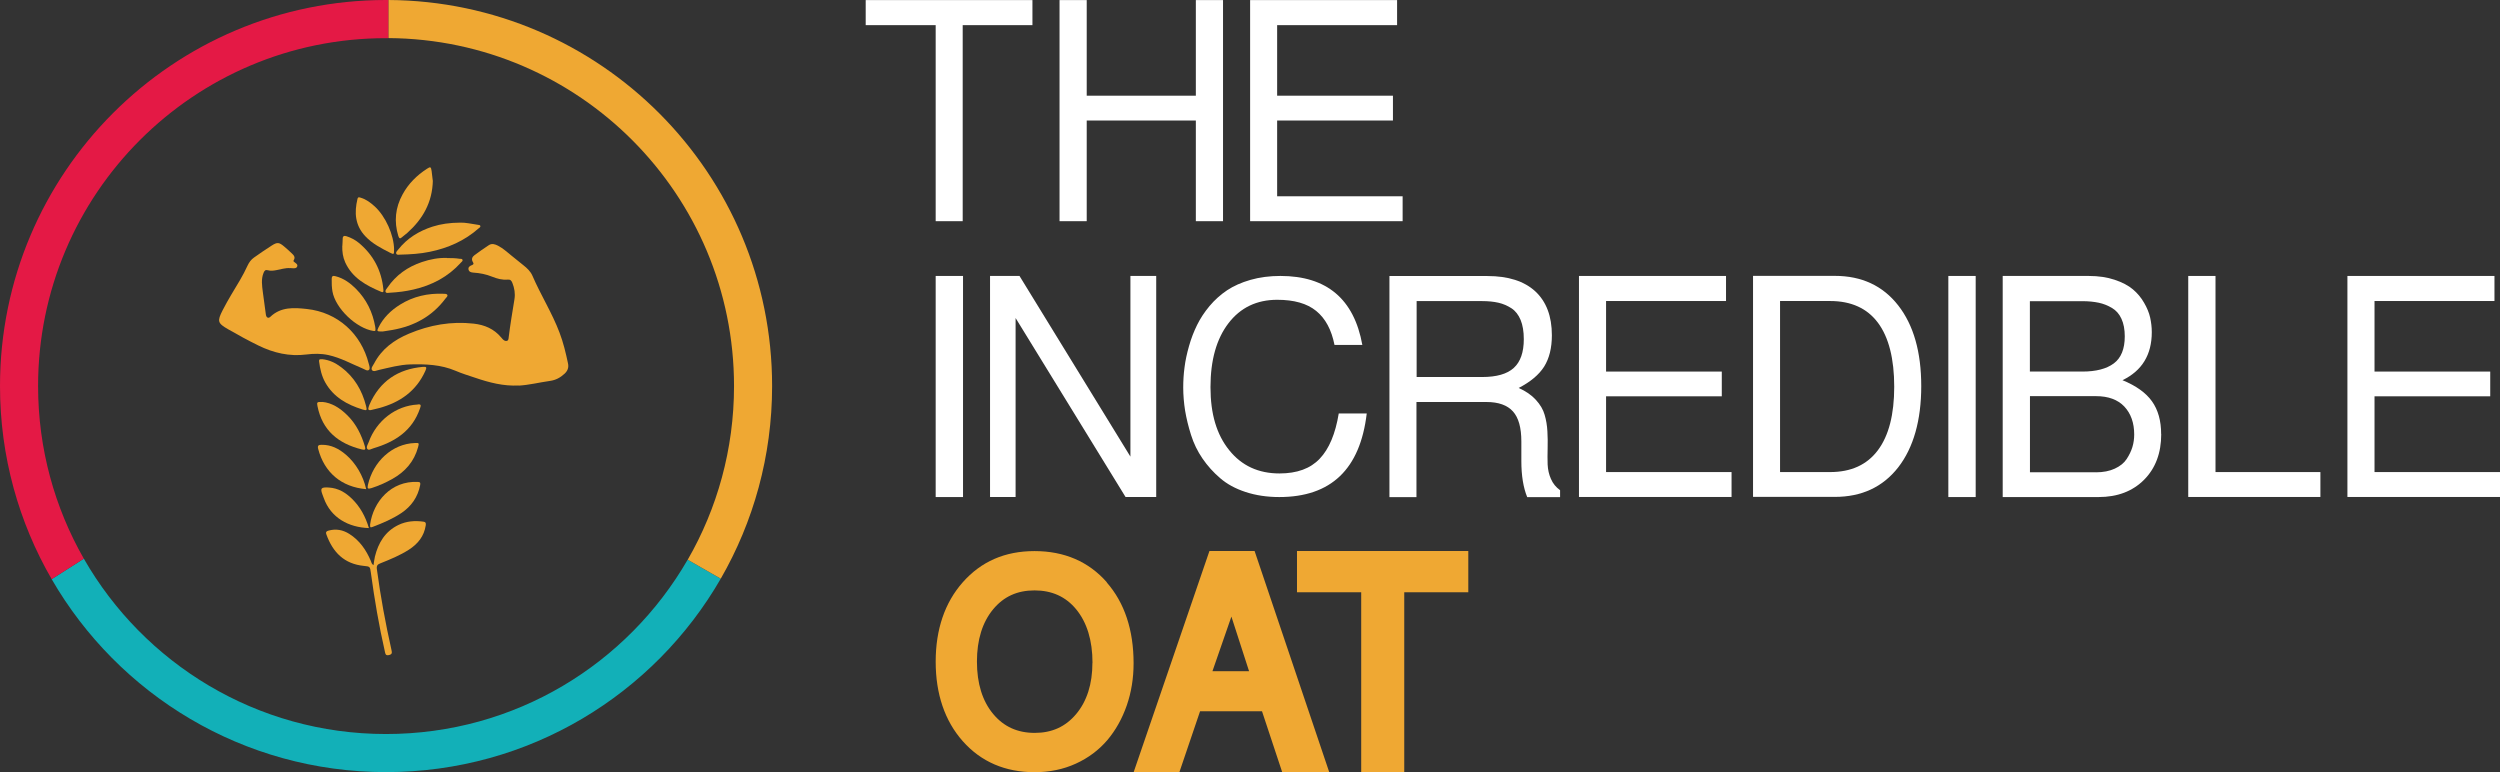 <?xml version="1.0" encoding="UTF-8"?>
<svg xmlns="http://www.w3.org/2000/svg" id="Layer_2" data-name="Layer 2" viewBox="0 0 307.21 94.88">
  <rect x="0" y="0" width="307.21" height="94.88" fill="#333333" stroke="none"/>
  <defs>
    <style>
      .cls-1 {
        fill: #12b0b8;
      }

      .cls-1, .cls-2, .cls-3, .cls-4 {
        stroke-width: 0px;
      }

      .cls-2 {
        fill: #e41945;
      }

      .cls-3 {
        fill: #fff;
      }

      .cls-4 {
        fill: #efa833;
      }
    </style>
  </defs>
  <g id="Layer_1-2" data-name="Layer 1">
    <g>
      <g>
        <g>
          <polygon class="cls-3" points="118.3 3.09 118.3 27.18 114.98 27.18 114.98 3.09 106.38 3.09 106.38 .01 126.87 .01 126.87 3.09 118.3 3.09"></polygon>
          <polygon class="cls-3" points="146.95 14.81 133.54 14.81 133.54 27.18 130.2 27.18 130.2 .01 133.54 .01 133.54 11.76 146.95 11.76 146.95 .01 150.29 .01 150.29 27.18 146.95 27.18 146.95 14.81"></polygon>
          <polygon class="cls-3" points="156.94 14.81 156.94 24.12 172.36 24.12 172.36 27.18 153.62 27.18 153.62 .01 171.68 .01 171.68 3.09 156.94 3.09 156.94 11.76 171.17 11.76 171.17 14.81 156.94 14.81"></polygon>
        </g>
        <g>
          <rect class="cls-3" x="114.98" y="33.91" width="3.36" height="27.17"></rect>
          <polygon class="cls-3" points="142.08 33.91 142.08 61.07 138.31 61.07 124.8 39.08 124.8 61.07 121.66 61.07 121.66 33.91 125.28 33.91 138.91 56.11 138.91 33.91 142.08 33.91"></polygon>
          <path class="cls-3" d="m145.4,47.6c0-.82.05-1.64.16-2.46.1-.82.29-1.69.55-2.61.26-.92.59-1.78.99-2.59.4-.81.91-1.59,1.54-2.34.63-.75,1.35-1.39,2.15-1.93.8-.53,1.76-.96,2.88-1.28,1.12-.32,2.35-.48,3.67-.48,5.69,0,9.05,2.83,10.07,8.48h-3.42c-.37-1.87-1.12-3.26-2.25-4.18-1.13-.92-2.72-1.37-4.79-1.37-2.52,0-4.52.96-5.99,2.88-1.47,1.92-2.21,4.53-2.21,7.85s.76,5.84,2.3,7.75c1.53,1.91,3.59,2.86,6.18,2.86,2.15,0,3.8-.6,4.94-1.81,1.15-1.2,1.93-3.06,2.34-5.56h3.44c-.81,6.85-4.39,10.27-10.75,10.27-1.51,0-2.89-.21-4.14-.62-1.25-.41-2.29-.98-3.12-1.7-.84-.72-1.56-1.52-2.17-2.41-.61-.89-1.08-1.85-1.41-2.9-.33-1.04-.57-2.04-.73-2.99-.15-.95-.23-1.91-.23-2.86"></path>
          <path class="cls-3" d="m186.61,47.67c.88.39,1.58.87,2.12,1.46.54.59.9,1.2,1.08,1.84.19.64.3,1.31.34,2.02.04.7.05,1.4.03,2.1-.02.7-.02,1.36,0,1.99.03.63.16,1.22.41,1.78.24.56.62,1.02,1.12,1.38v.85h-4.04c-.48-1.17-.72-2.65-.72-4.43v-2.42c0-1.68-.34-2.91-1.03-3.68-.69-.77-1.78-1.16-3.26-1.16h-8.6v11.69h-3.32v-27.17h12.04c2.56,0,4.52.63,5.88,1.88,1.36,1.26,2.04,3.06,2.04,5.4,0,1.56-.32,2.84-.95,3.85-.64,1.01-1.69,1.88-3.14,2.63m.64-6c0-.94-.13-1.72-.39-2.36-.26-.63-.64-1.12-1.13-1.44-.5-.32-1.03-.55-1.6-.68-.57-.13-1.24-.2-2.01-.2h-8.04v9.33h8.04c1.78,0,3.08-.37,3.9-1.12.82-.75,1.23-1.92,1.23-3.54"></path>
          <polygon class="cls-3" points="197.36 48.7 197.36 58.01 212.78 58.01 212.78 61.07 194.03 61.07 194.03 33.91 212.1 33.91 212.1 36.99 197.36 36.99 197.36 45.66 211.58 45.66 211.58 48.7 197.36 48.7"></polygon>
          <path class="cls-3" d="m215.42,61.07v-27.17h10.05c3.3,0,5.9,1.21,7.79,3.63,1.89,2.42,2.83,5.73,2.83,9.92s-.95,7.56-2.83,9.98c-1.89,2.42-4.49,3.63-7.79,3.63h-10.05Zm3.32-3.06h6.15c2.57,0,4.53-.89,5.87-2.68,1.34-1.79,2.01-4.39,2.01-7.81s-.67-6.08-2-7.86c-1.33-1.78-3.29-2.67-5.88-2.67h-6.15v21.02Z"></path>
          <rect class="cls-3" x="239.42" y="33.91" width="3.36" height="27.17"></rect>
          <path class="cls-3" d="m265.58,53.34c0,2.33-.7,4.2-2.11,5.62-1.41,1.41-3.27,2.12-5.59,2.12h-11.78v-27.17h10.58c1.19,0,2.26.16,3.18.47.93.31,1.67.7,2.23,1.17.56.47,1.02,1.02,1.38,1.65.37.63.62,1.25.75,1.83.13.59.2,1.18.2,1.79,0,2.77-1.2,4.74-3.6,5.9,1.66.68,2.87,1.54,3.62,2.59.75,1.05,1.13,2.39,1.13,4.04m-4.47-12.02c0-.86-.14-1.58-.41-2.16-.27-.59-.66-1.03-1.17-1.33-.51-.3-1.05-.52-1.63-.64-.58-.12-1.24-.19-2-.19h-6.45v8.65h6.45c1.67,0,2.96-.33,3.86-1,.9-.67,1.35-1.78,1.35-3.32m-3.54,16.7c.89,0,1.66-.15,2.31-.45.65-.3,1.14-.69,1.46-1.18.32-.49.56-.98.71-1.48.15-.5.22-1.01.22-1.53,0-1.44-.41-2.58-1.21-3.44-.81-.85-1.97-1.28-3.48-1.28h-8.12v9.35h8.12Z"></path>
          <polygon class="cls-3" points="272.25 33.91 272.25 58.01 285.14 58.01 285.14 61.07 268.9 61.07 268.9 33.91 272.25 33.91"></polygon>
          <polygon class="cls-3" points="291.79 48.7 291.79 58.01 307.21 58.01 307.21 61.07 288.46 61.07 288.46 33.91 306.53 33.91 306.53 36.99 291.79 36.99 291.79 45.66 306.01 45.66 306.01 48.7 291.79 48.7"></polygon>
        </g>
        <g>
          <path class="cls-4" d="m136.01,71.55c-2.23-2.54-5.22-3.83-8.88-3.83s-6.57,1.29-8.82,3.83c-2.21,2.5-3.33,5.79-3.33,9.76s1.12,7.28,3.33,9.77c2.24,2.53,5.21,3.81,8.83,3.81,1.83,0,3.53-.35,5.06-1.05,1.54-.7,2.84-1.68,3.88-2.9,1.02-1.21,1.82-2.64,2.38-4.25.56-1.61.84-3.35.84-5.18,0-4.1-1.11-7.44-3.3-9.94Zm-1.77,9.91c0,2.6-.68,4.72-2.01,6.3-1.31,1.55-2.97,2.3-5.08,2.3s-3.8-.76-5.1-2.32c-1.33-1.59-2-3.76-2-6.44s.67-4.84,2-6.44c1.3-1.56,2.96-2.31,5.08-2.31s3.83.76,5.12,2.33c1.32,1.61,2,3.82,2,6.57Z"></path>
          <path class="cls-4" d="m154.17,67.71h-5.55l-9.31,27.17h5.62l2.54-7.48h7.61l2.48,7.48h5.78l-9.17-27.17Zm-5.18,14.77l2.33-6.71,2.17,6.71h-4.5Z"></path>
          <polygon class="cls-4" points="159.38 67.71 159.38 72.78 167.27 72.78 167.27 94.88 172.56 94.88 172.56 72.78 180.43 72.78 180.43 67.71 159.38 67.71"></polygon>
        </g>
      </g>
      <g>
        <path class="cls-1" d="m88.57,71.11c-8.19,14.21-23.54,23.77-41.13,23.77s-32.89-9.54-41.09-23.71l3.95-2.52c7.37,12.87,21.24,21.55,37.13,21.55s29.68-8.62,37.07-21.42l4.06,2.33Z"></path>
        <path class="cls-4" d="m94.88,47.44c0,8.62-2.3,16.7-6.31,23.67l-4.06-2.33c3.62-6.28,5.69-13.57,5.69-21.34,0-23.52-18.99-42.61-42.48-42.76V0c26.07.15,47.16,21.33,47.16,47.44Z"></path>
        <path class="cls-2" d="m47.72,0v4.69c-.09,0-.19,0-.28,0C23.82,4.68,4.68,23.83,4.68,47.44c0,7.72,2.05,14.96,5.62,21.21l-3.95,2.52c-4.04-6.98-6.35-15.08-6.35-23.73C0,21.24,21.24,0,47.44,0h.28Z"></path>
        <g>
          <path class="cls-4" d="m63.74,47.37c-1.86.1-3.62-.36-5.35-.95-.81-.27-1.63-.52-2.42-.86-1.79-.76-3.66-.83-5.56-.78-1.31.04-2.55.39-3.81.67-.29.06-.68.27-.87.05-.2-.24.1-.57.24-.83.94-1.8,2.46-2.9,4.29-3.67,2.55-1.07,5.19-1.54,7.95-1.23,1.34.15,2.49.64,3.37,1.69.06.07.13.15.19.22.14.14.31.26.51.21.21-.05.21-.27.23-.44.19-1.57.46-3.13.71-4.69.11-.68,0-1.35-.26-2-.11-.28-.25-.43-.56-.4-.68.06-1.31-.11-1.93-.36-.74-.3-1.51-.45-2.31-.5-.28-.02-.54-.1-.59-.4-.05-.28.18-.43.42-.52.19-.07.26-.17.13-.36-.23-.36-.1-.66.21-.88.57-.42,1.15-.83,1.75-1.22.36-.23.74-.12,1.11.07.64.33,1.16.82,1.71,1.26.46.38.93.76,1.4,1.13.46.36.9.77,1.13,1.31,1.02,2.37,2.42,4.57,3.33,6.99.47,1.23.77,2.5,1.04,3.78.11.5-.04.91-.43,1.27-.51.47-1.07.78-1.79.88-1.29.18-2.57.51-3.88.58"></path>
          <path class="cls-4" d="m35.66,32.95c-.59-.05-1.15.15-1.72.25-.34.06-.68.11-1.01.01-.32-.09-.43.05-.54.31-.32.79-.19,1.59-.09,2.39.12.91.24,1.82.37,2.74.05.38.3.52.55.28,1.31-1.25,2.93-1.13,4.49-.96,3.78.41,6.67,3.03,7.6,6.71.07.26.2.62.03.77-.2.19-.51-.06-.76-.16-1.4-.58-2.72-1.33-4.23-1.66-.91-.2-1.79-.18-2.69-.07-2.09.27-4.05-.19-5.92-1.11-1.25-.61-2.47-1.28-3.67-1.97-1.35-.77-1.4-1-.71-2.36.65-1.27,1.4-2.47,2.13-3.7.34-.57.64-1.16.92-1.76.19-.41.44-.76.8-1.01.71-.5,1.43-1,2.17-1.47.7-.45.92-.41,1.55.12.31.26.61.53.9.81.25.24.51.47.26.87-.09.14.04.19.13.26.16.13.39.25.3.5-.1.26-.36.23-.59.22-.1,0-.19-.01-.29-.02"></path>
          <path class="cls-4" d="m45.9,69.45c.06-.37.09-.71.17-1.05.42-1.7,1.26-3.11,2.91-3.9.96-.46,1.98-.54,3.03-.4.28.04.35.13.31.44-.2,1.35-.97,2.3-2.08,3.01-1.09.7-2.29,1.19-3.49,1.67-.34.13-.5.28-.44.71.45,3.35,1.06,6.66,1.8,9.96.08.35.07.52-.33.61-.4.08-.42-.14-.48-.41-.73-3.2-1.28-6.43-1.72-9.67-.11-.79-.09-.81-.86-.88-2.42-.24-3.82-1.67-4.61-3.86-.12-.32.02-.41.27-.48.91-.25,1.76-.09,2.55.41,1.26.8,2.07,1.97,2.64,3.32.07.17.09.38.32.51"></path>
          <path class="cls-4" d="m56.53,27.36c.61-.03,1.39.14,2.17.26.13.02.3.02.33.15.04.14-.12.21-.21.29-1.73,1.53-3.76,2.42-6,2.88-1.19.25-2.4.32-3.61.35-.18,0-.44.09-.52-.13-.07-.18.13-.35.25-.5,1.1-1.39,2.54-2.27,4.21-2.81,1.04-.33,2.11-.48,3.38-.49"></path>
          <path class="cls-4" d="m53.19,22.19c-.06,2.68-1.24,4.73-3.14,6.43-.2.18-.44.33-.64.52-.24.23-.36.18-.46-.13-.55-1.79-.37-3.51.53-5.14.71-1.3,1.74-2.32,2.97-3.12.45-.29.51-.27.59.27.06.41.1.83.14,1.18"></path>
          <path class="cls-4" d="m54.91,31.71c.6,0,1.09.01,1.57.09.12.02.29-.03.35.11.07.17-.1.25-.19.36-1.58,1.75-3.56,2.79-5.84,3.31-.95.22-1.9.34-2.87.39-.19,0-.45.1-.54-.08-.1-.19.1-.38.22-.55,1.05-1.54,2.49-2.55,4.24-3.14,1.03-.35,2.09-.54,3.07-.5"></path>
          <path class="cls-4" d="m47.01,40.73c-.7.02-.73-.02-.5-.49.6-1.21,1.54-2.11,2.66-2.81,1.62-1.01,3.41-1.41,5.31-1.33.18,0,.41-.01.49.14.08.17-.12.31-.23.45-1.64,2.2-3.87,3.39-6.54,3.86-.46.08-.92.14-1.2.19"></path>
          <path class="cls-4" d="m46.13,40.33c.01.24.06.39-.23.34-2.12-.32-4.69-2.78-5.05-4.87-.08-.49-.1-.99-.09-1.5,0-.42.17-.44.5-.35.99.26,1.78.84,2.48,1.54,1.29,1.3,2.06,2.87,2.37,4.68.01.08.02.16.02.16"></path>
          <path class="cls-4" d="m42.07,30.22c.01-.29.04-.58.04-.87,0-.35.18-.41.47-.32.56.18,1.07.45,1.52.82,1.79,1.49,2.79,3.4,3.01,5.71.02.22.05.43-.27.3-1.83-.77-3.54-1.69-4.42-3.62-.29-.64-.38-1.33-.36-2.03"></path>
          <path class="cls-4" d="m48.42,30.68c.01.59-.01.62-.52.36-1.08-.55-2.15-1.1-3-2-1.27-1.34-1.38-2.91-.97-4.6.07-.28.24-.19.41-.14.67.2,1.2.61,1.71,1.07,1.33,1.22,2.35,3.48,2.38,5.3"></path>
          <path class="cls-4" d="m39.59,44.14c.91.09,1.65.47,2.33.98,1.62,1.21,2.58,2.85,3.07,4.79.13.53.08.57-.44.41-1.9-.59-3.56-1.51-4.58-3.32-.45-.8-.64-1.68-.76-2.58-.05-.38.25-.24.38-.28"></path>
          <path class="cls-4" d="m45.48,64.45c.39-2.79,2.56-5.39,5.87-5.23.29.01.34.12.28.4-.29,1.47-1.08,2.6-2.32,3.43-1.08.72-2.27,1.22-3.47,1.68-.34.13-.37.1-.36-.28"></path>
          <path class="cls-4" d="m45.54,50.4c-.24.02-.32-.07-.27-.26.04-.14.07-.28.13-.41,1.26-2.88,3.49-4.38,6.59-4.65.42-.04.47.07.29.47-1.12,2.51-3.13,3.91-5.71,4.6-.36.1-.72.17-1.04.25"></path>
          <path class="cls-4" d="m39.61,49.39c1.15.1,2.19.76,3.09,1.66,1.07,1.06,1.71,2.37,2.14,3.8.12.41.02.47-.37.38-2.87-.71-4.87-2.31-5.46-5.34-.09-.47-.06-.52.61-.49"></path>
          <path class="cls-4" d="m51.33,49.7c.49-.07.38.19.28.49-.94,2.75-3.07,4.11-5.7,4.89-.25.07-.59.3-.76.1-.19-.22.04-.55.14-.81.96-2.68,3.35-4.52,6.04-4.66"></path>
          <path class="cls-4" d="m50.98,54.44c.52-.03.53,0,.4.49-.48,1.78-1.59,3.04-3.16,3.92-.82.46-1.67.84-2.57,1.13-.44.14-.54.06-.44-.38.65-2.9,3-5.07,5.78-5.16"></path>
          <path class="cls-4" d="m45,60.11c-3.04-.26-5.14-2.04-5.9-4.94-.12-.44.07-.51.42-.51,1.17-.02,2.12.48,2.98,1.21,1.22,1.04,2.13,2.59,2.5,4.24"></path>
          <path class="cls-4" d="m45.32,64.89c-2.45-.08-4.66-1.23-5.54-3.7-.04-.11-.08-.21-.12-.32-.34-.88-.23-1.02.75-.96,1.14.07,2.06.61,2.85,1.39,1.01.99,1.66,2.2,2.07,3.58"></path>
        </g>
      </g>
    </g>
  </g>
</svg>
